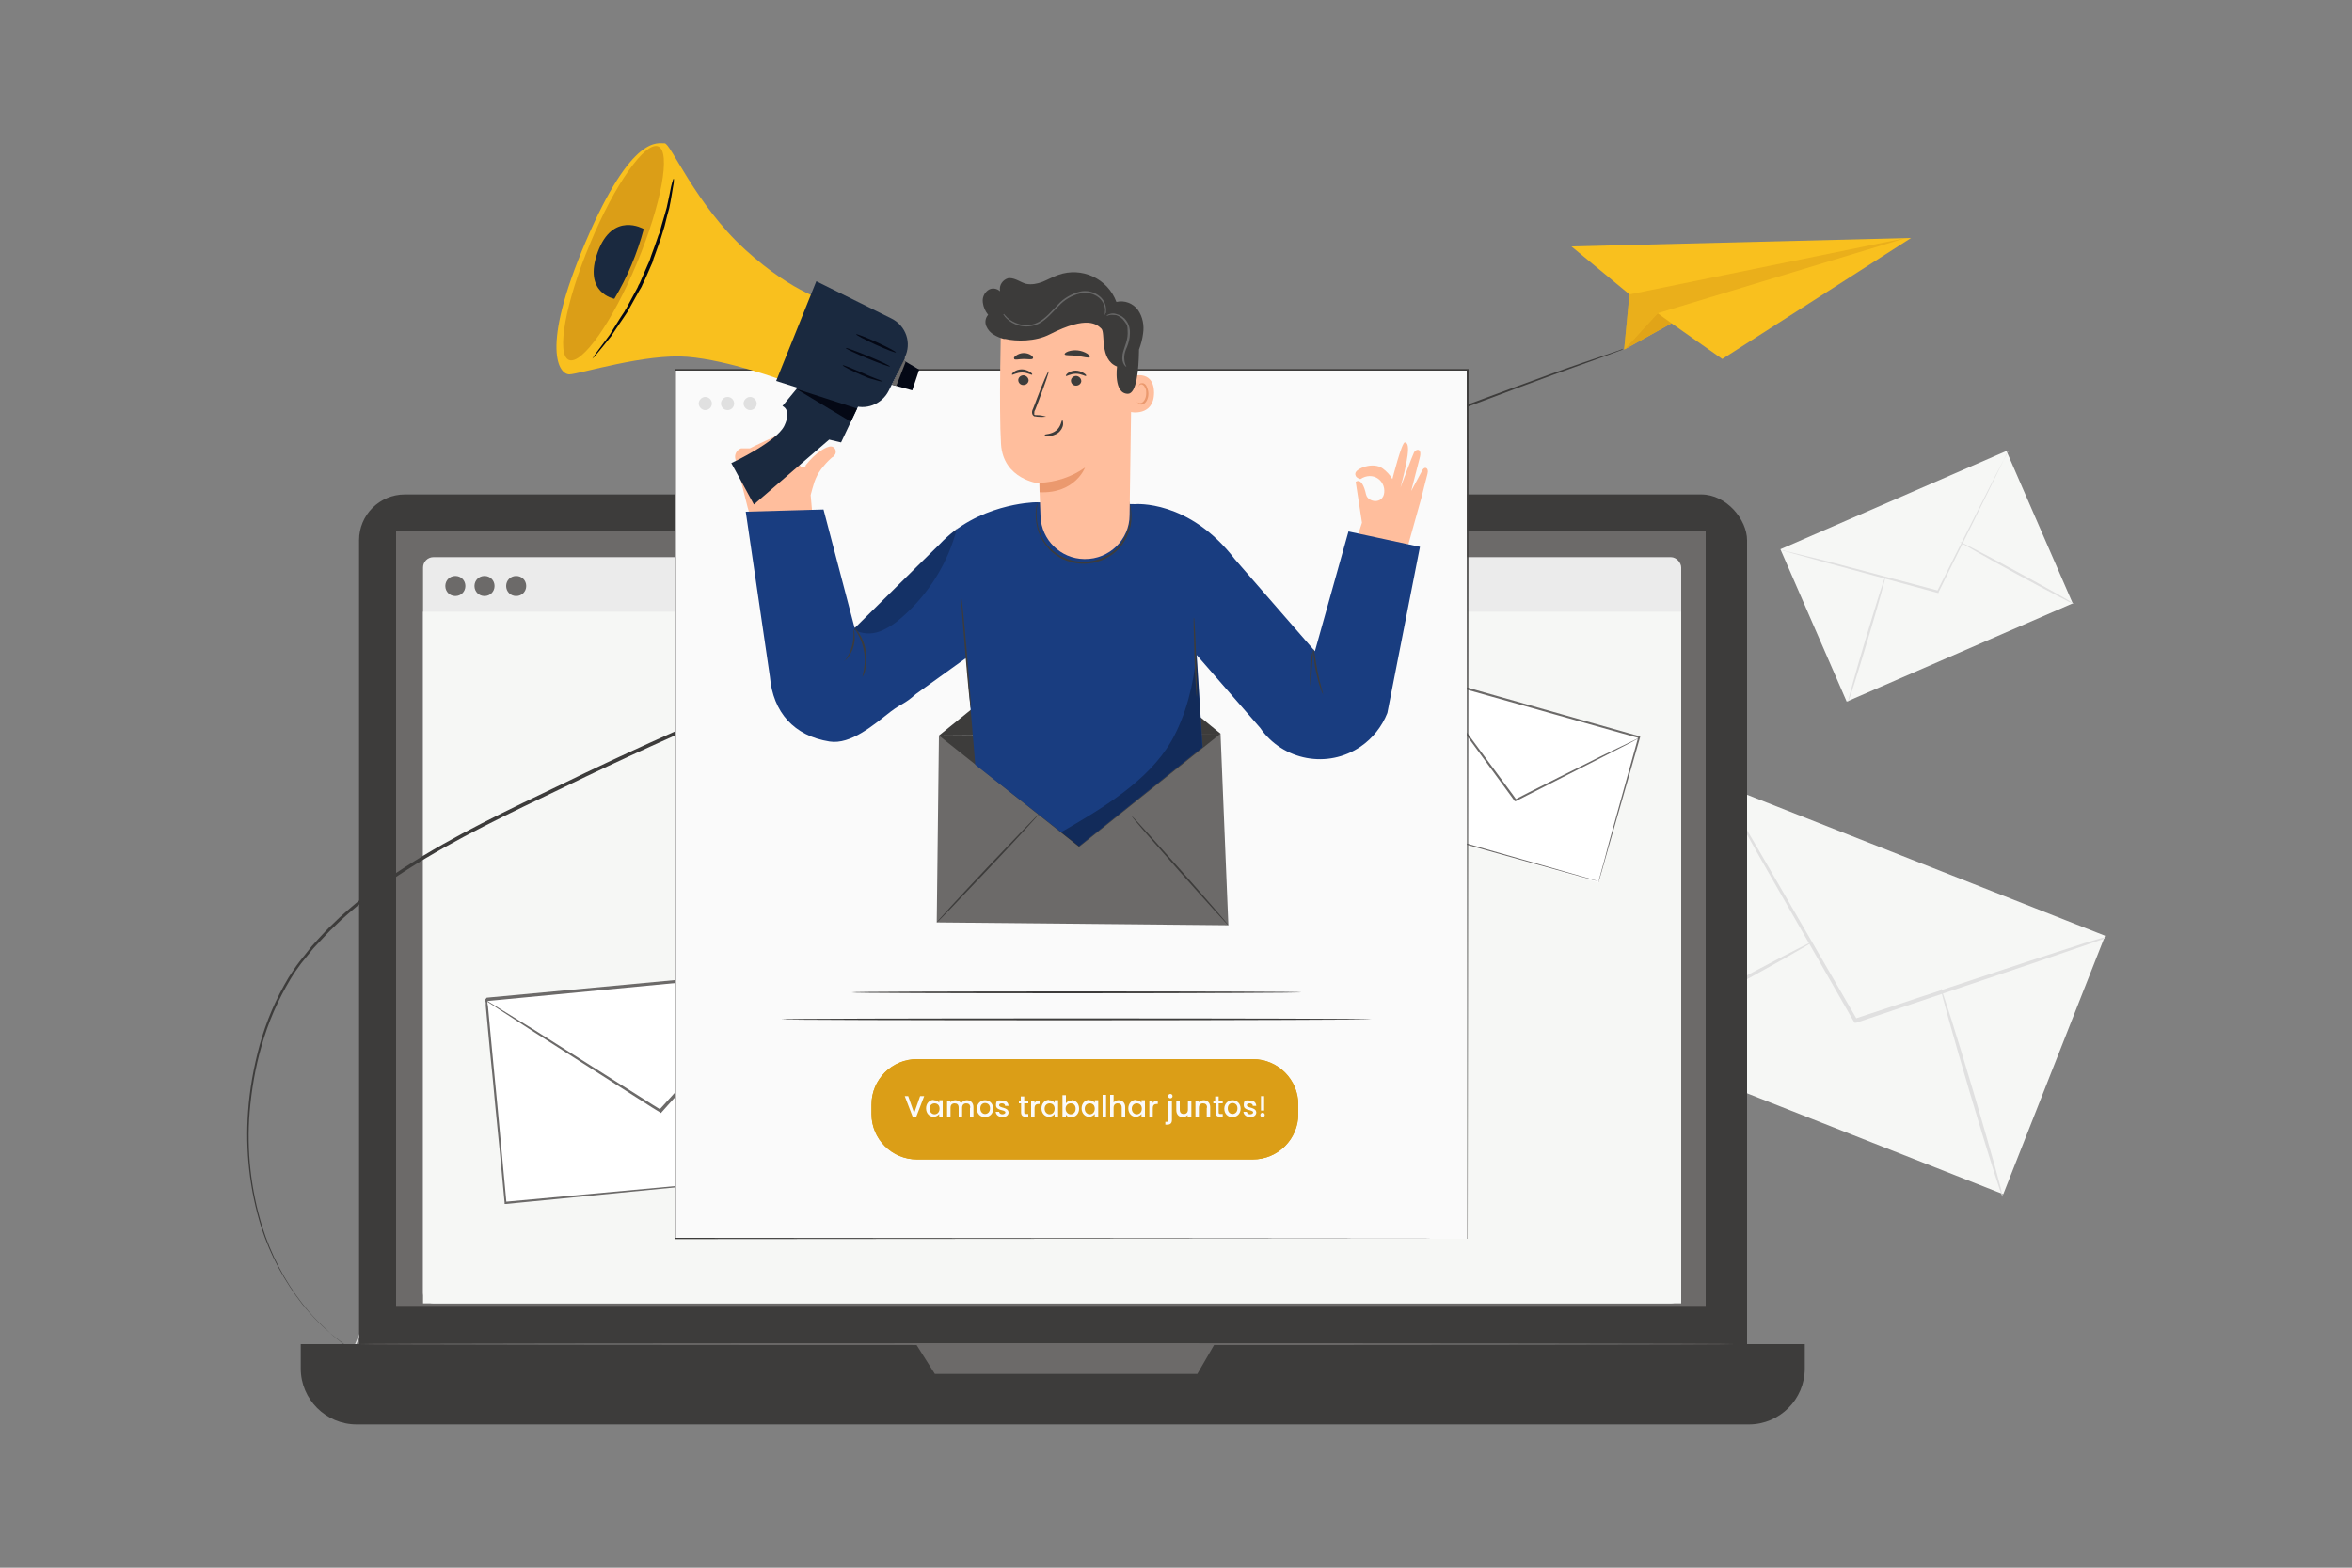 <svg xmlns="http://www.w3.org/2000/svg" id="Camada_1" viewBox="0 0 750 500"><rect x="0" y="0" width="750" height="500" fill="#808080" stroke="none"/><defs><style>      .st0 {        fill: #3c3b3a;      }      .st1 {        fill: #fff;      }      .st2 {        opacity: .2;      }      .st3 {        fill: #ffbe9d;      }      .st4 {        fill: #e0e0e0;      }      .st5 {        fill: #686868;      }      .st6 {        fill: #db9e17;      }      .st7 {        opacity: .3;      }      .st8 {        fill: #f6f7f5;      }      .st9 {        fill: #193d80;      }      .st10 {        fill: #ebebeb;      }      .st11 {        fill: #040815;      }      .st12 {        fill: #fafafa;      }      .st13 {        fill: #6c6a69;      }      .st14 {        fill: #1a293f;      }      .st15 {        opacity: .5;      }      .st16 {        fill: #eb996e;      }      .st17 {        fill: #3d3c3b;      }      .st18 {        opacity: .8;      }      .st19 {        fill: #f9c01e;      }    </style></defs><g id="freepik--background-complete--inject-98"><path class="st4" d="M111.6,432.6c.2-.3.3-.5.5-.8l1.2-2.4c1-2.1,2.4-5.2,4.1-9.1,3.4-7.7,7.8-18.5,12.5-30.5s9-22.8,12.3-30.5c1.6-3.8,3-6.9,3.9-9.2.4-1,.8-1.9,1.1-2.5.1-.3.2-.6.3-.9-.2.3-.3.5-.5.8l-1.2,2.4c-1,2.1-2.4,5.2-4.1,9.1-3.4,7.7-7.8,18.5-12.5,30.5s-9,22.8-12.3,30.5l-3.9,9.2c-.4,1-.8,1.8-1.1,2.5,0,.3-.3.6-.3.9Z"></path><rect class="st8" x="549.6" y="249.9" width="88.6" height="131.4" transform="translate(82.6 752.5) rotate(-68.5)"></rect><path class="st4" d="M671.1,299.3c-.5.3-1,.5-1.6.6l-4.6,1.6-16.9,5.8-56.1,18.9h-.5c0,.1-.2-.3-.2-.3l-.6-1c-11.6-20.3-22.1-38.6-29.8-52.1-3.7-6.6-6.7-12-8.9-15.9-1-1.8-1.8-3.2-2.4-4.3-.3-.5-.5-1-.8-1.6.4.4.7.9,1,1.4.6,1.1,1.5,2.5,2.6,4.2l9.2,15.7,30.1,51.9.6,1-.7-.3,56.2-18.6,17-5.5,4.7-1.4c.6-.2,1.1-.3,1.7-.4v.3Z"></path><path class="st4" d="M516.4,333.6c-.2-.3,13.5-8,30.5-17.1s30.9-16.4,31-16.1-13.5,8-30.5,17.2-30.8,16.4-31,16.1h0Z"></path><path class="st4" d="M618.9,315.3c.3,0,5,14.7,10.4,33s9.6,33.3,9.3,33.4-5-14.7-10.4-33-9.6-33.3-9.3-33.4Z"></path><rect class="st8" x="575" y="157.3" width="78.6" height="53" transform="translate(-22.3 260.2) rotate(-23.5)"></rect><path class="st4" d="M640.2,143.9c0,.3-.2.6-.4.9l-1.2,2.6-4.7,9.6-15.7,31.8v.3h-.4l-.7-.2-34.6-9.4-10.5-2.9-2.8-.8c-.3,0-.7-.2-1-.3.3,0,.7,0,1,.2l2.9.7,10.6,2.6,34.7,9.2.7.2-.4.2c6.2-12.4,11.8-23.5,15.9-31.6,2-4,3.7-7.2,4.9-9.5l1.4-2.6c0-.3.3-.6.5-.9h-.2Z"></path><path class="st4" d="M589.3,223.9c-.2,0,2.3-9.1,5.6-20.1s6.1-20,6.3-19.9-2.3,9.1-5.6,20.1-6.1,19.9-6.3,19.9Z"></path><path class="st4" d="M624.9,172.8c0-.2,8.3,4.1,18.4,9.6s18.1,10,18,10.2-8.3-4.1-18.4-9.6-18.1-10.1-18-10.2Z"></path></g><g id="freepik--Device--inject-98"><rect class="st17" x="114.5" y="157.7" width="442.6" height="292.7" rx="14.6" ry="14.6"></rect><path class="st17" d="M96,428.7h479.5v7.8c0,9.8-8,17.8-17.8,17.8H113.7c-9.8,0-17.8-8-17.8-17.8v-7.8h.1Z"></path><rect class="st13" x="126.3" y="169.3" width="417.6" height="247.2"></rect><polygon class="st13" points="292.1 428.7 298.1 438.2 381.8 438.2 387.3 428.7 292.1 428.7"></polygon><rect class="st10" x="134.9" y="177.7" width="401.2" height="238" rx="3.3" ry="3.3"></rect><rect class="st8" x="134.9" y="195.1" width="401.2" height="220.6"></rect><path class="st13" d="M167.8,186.9c0,1.8-1.4,3.2-3.2,3.2s-3.2-1.4-3.2-3.2,1.4-3.2,3.2-3.2h0c1.8,0,3.2,1.4,3.2,3.2Z"></path><path class="st13" d="M148.4,186.9c0,1.8-1.4,3.2-3.2,3.2s-3.2-1.4-3.2-3.2,1.4-3.2,3.2-3.2h0c1.8,0,3.2,1.4,3.2,3.2Z"></path><path class="st13" d="M157.7,186.9c0,1.8-1.4,3.2-3.2,3.2s-3.2-1.4-3.2-3.2,1.4-3.2,3.2-3.2h0c1.8,0,3.2,1.4,3.2,3.2Z"></path><path class="st13" d="M553.2,428.7c0,.2-98.2.3-219.4.3s-219.4-.1-219.4-.3,98.2-.3,219.4-.3,219.4.1,219.4.3Z"></path></g><g id="freepik--paper-plane--inject-98"><path class="st17" d="M114.4,431.9s-.2-.1-.3-.2l-1-.6-1.6-1.1c-.6-.4-1.4-.9-2.2-1.6l-2.7-2.1c-1-.8-2-1.8-3.1-2.7-2.5-2.3-4.8-4.8-7-7.5-5.8-7.4-10.3-15.7-13.2-24.7-3.7-11.9-5.1-24.4-4.2-36.8.5-7.2,1.8-14.3,3.7-21.3,2.1-7.6,5.2-14.8,9.2-21.5,1.1-1.7,2.2-3.4,3.5-5.1l3.9-4.9c1.4-1.6,2.8-3.1,4.3-4.7s3.1-3,4.6-4.5c6.6-6,13.6-11.4,21.1-16.2,15.3-9.9,32.6-18.1,50.4-26.6,17.8-8.7,36.5-17.1,55.7-25.5,76.9-33.7,147.3-62.4,198.5-82.3,25.6-10,46.5-17.6,61-22.9,7.2-2.6,12.9-4.5,16.7-5.8l4.4-1.5,1.1-.4h.4l-.4.2-1.1.4-4.3,1.6-16.7,6c-14.4,5.3-35.3,13.1-60.9,23.2-51.1,20.1-121.5,48.9-198.3,82.6-19.2,8.4-37.9,16.8-55.7,25.5-17.8,8.5-35.1,16.7-50.4,26.5-7.4,4.7-14.5,10.1-21,16-1.5,1.5-3.1,2.9-4.6,4.5s-2.9,3.1-4.3,4.6l-3.9,4.8c-1.2,1.6-2.4,3.3-3.4,5-4,6.7-7.1,13.8-9.2,21.3-2,6.9-3.2,14-3.8,21.1-1,12.3.4,24.7,4,36.5,2.8,8.9,7.1,17.3,12.9,24.7,2.1,2.7,4.4,5.2,6.9,7.5,1.1,1,2.1,2,3,2.8l2.6,2.1c.8.7,1.5,1.1,2.1,1.6l1.6,1.1.9.7s.2,0,.3.2h.5,0Z"></path><polygon class="st19" points="501.1 78.6 519.6 93.9 517.9 111.5 533 103.1 549.2 114.5 609.4 75.9 501.1 78.6"></polygon><g class="st15"><polygon class="st6" points="519.6 93.9 607.8 75.9 528.6 99.9 517.9 111.5 517.9 111.5 519.6 93.9"></polygon></g><g class="st18"><polygon class="st6" points="528.6 99.9 533 103.1 517.9 111.5 528.6 99.9"></polygon></g></g><g id="freepik--Letters--inject-98"><rect class="st1" x="157.7" y="314.2" width="96.6" height="65.1" transform="translate(-31.7 20.9) rotate(-5.4)"></rect><path class="st13" d="M257.3,374.6s0-.4-.1-1.2-.2-2-.4-3.4c-.3-3-.8-7.4-1.3-13.1-1.1-11.3-2.7-27.4-4.7-47.1l.4.3-96.2,9.2c-.1.1.8-.9.4-.5h0v1l.2,1.1.2,2.2c.1,1.4.3,2.9.4,4.3.3,2.9.5,5.7.8,8.5.5,5.6,1.1,11.1,1.6,16.6,1,10.9,2,21.3,2.9,31.2l-.4-.4,69.3-6.4,19.8-1.8,5.3-.5h1.4c.2-.1.3-.1.5-.1h-1.7c0,.1-5.2.7-5.2.7l-19.7,2-69.5,6.8h-.4v-.4c-.9-9.9-1.9-20.3-3-31.2-.5-5.4-1-11-1.6-16.6-.3-2.8-.5-5.6-.8-8.5-.1-1.4-.3-2.9-.4-4.3l-.2-2.2v-1.1c-.1,0-.1-.5-.1-.5v-.3h0v-.2l.4-.5,96.2-9h.4v.4c1.8,19.8,3.3,36,4.3,47.4.5,5.6.9,10,1.1,13s.2,2.6.3,3.4,0,1.1,0,1.1h-.2,0Z"></path><path class="st13" d="M251.1,309.7c-.2.4-.5.7-.8,1l-2.3,2.6-8.5,9.6-28.5,31.8-.2.3-.3-.2-2.6-1.6-37.7-24.1-11.4-7.4c-1.3-.9-2.3-1.5-3.1-2-.4-.2-.7-.5-1-.8.4.2.8.4,1.1.6l3.1,1.9,11.5,7.1,37.8,23.9,2.6,1.6h-.6l28.7-31.6,8.7-9.4,2.4-2.5c.3-.3.6-.6.9-.9h.2Z"></path><rect class="st1" x="458.3" y="213.4" width="47.8" height="70.9" transform="translate(111.5 645.1) rotate(-74.2)"></rect><path class="st13" d="M509.7,281.3s0-.3.2-.9.4-1.4.7-2.5c.6-2.2,1.5-5.3,2.5-9.3l9.3-33.5.2.3-68.2-19.2.4-.2h0v.4l-.2.4-.2.8-.4,1.5-.9,3-1.7,6c-1.1,4-2.2,7.9-3.3,11.8-2.2,7.7-4.3,15.1-6.3,22.1l-.2-.4,49.1,14,14,4,3.8,1.1,1,.3h.3c0,.1-.3,0-.3,0l-1-.2-3.7-1-14-3.9-49.3-13.8h-.3v-.4c2-7,4.1-14.4,6.2-22.1,1.1-3.8,2.2-7.8,3.3-11.8l1.7-6c.3-1,.6-2,.9-3l.4-1.5.2-.8v-.4c.1,0,.2-.2.2-.2h0v-.2h0l.4-.2,68.2,19.3h.3v.3c-4,14-7.3,25.5-9.6,33.5l-2.6,9.2c-.3,1-.5,1.8-.7,2.4s-.3.8-.3.8v.3h-.1Z"></path><path class="st13" d="M522.7,235.3c-.2.2-.5.3-.8.5l-2.2,1.2-8.4,4.3-27.9,14.2h-.2c0,.1-.2,0-.2,0l-1.3-1.8-19.4-26.5-5.8-8.1-1.5-2.2c-.2-.2-.4-.5-.5-.8.2.2.4.5.6.7l1.6,2.1,6,7.9,19.5,26.4,1.3,1.8h-.4c0-.1,28-14.1,28-14.1l8.5-4.1,2.3-1.1c.2-.2.5-.3.8-.4h0Z"></path></g><g id="freepik--Newletter--inject-98"><rect class="st12" x="215.1" y="118" width="252.7" height="277.1"></rect><path class="st17" d="M467.9,395.1c0-2,0-111.5-.2-277.1l.2.2h-252.7l.3-.3v277.1l-.2-.2,252.7.2-252.7.2h-.2V117.7h253.2v.2c-.2,165.7-.3,275.2-.3,277.2h-.1Z"></path><path class="st17" d="M415.1,316.5c0,.1-32.1.3-71.8.3s-71.8-.1-71.8-.3,32.1-.3,71.8-.3,71.8.1,71.8.3h0Z"></path><path class="st17" d="M437.5,325.1c0,.1-42.2.3-94.2.3s-94.2-.1-94.2-.3,42.2-.3,94.2-.3,94.2.1,94.2.3Z"></path><path class="st4" d="M227,128.7c0,1.2-1,2.1-2.1,2.1s-2.1-1-2.1-2.1,1-2.1,2.1-2.1,2.1.9,2.1,2.1h0Z"></path><circle class="st4" cx="232" cy="128.7" r="2.1"></circle><path class="st4" d="M241.3,128.7c0,1.2-1,2.1-2.1,2.1s-2.1-1-2.1-2.1,1-2.1,2.1-2.1,2.1,1,2.1,2.1h0Z"></path><g><path class="st6" d="M399.5,337.8h-107.1c-8,0-14.5,6.5-14.5,14.5v3c0,8,6.5,14.5,14.5,14.5h107.1c8,0,14.5-6.5,14.5-14.5v-3c0-8-6.5-14.5-14.5-14.5Z"></path><g><path class="st6" d="M399.5,337.8h-107.1c-8,0-14.5,6.5-14.5,14.5v3c0,8,6.5,14.5,14.5,14.5h107.1c8,0,14.5-6.5,14.5-14.5v-3c0-8-6.5-14.5-14.5-14.5Z"></path><g><path class="st12" d="M293.6,349.6h1.1l-2.5,6.5h-1.2l-2.5-6.5h1.1l1.9,5.4,1.9-5.4Z"></path><path class="st12" d="M297.7,350.9c.9,0,1.5.4,1.8.8v-.8h1.1v5.2h-1.1v-.8c-.3.4-1,.9-1.8.9-1.3,0-2.4-1.1-2.4-2.7s1.1-2.7,2.4-2.7ZM298,351.9c-.8,0-1.6.6-1.6,1.7s.8,1.8,1.6,1.8,1.6-.6,1.6-1.8-.8-1.7-1.6-1.7Z"></path><path class="st12" d="M309.4,353.3c0-1-.5-1.4-1.3-1.4s-1.3.5-1.3,1.4v2.9h-1.1v-2.9c0-1-.5-1.4-1.3-1.4s-1.3.5-1.3,1.4v2.9h-1.1v-5.2h1.1v.6c.3-.4.9-.7,1.5-.7s1.5.3,1.9,1c.3-.6,1.1-1,1.8-1,1.2,0,2.1.8,2.1,2.2v3.1h-1.1v-2.9Z"></path><path class="st12" d="M314.1,356.3c-1.5,0-2.6-1.1-2.6-2.7s1.2-2.7,2.6-2.7,2.6,1,2.6,2.7-1.2,2.7-2.7,2.7ZM314.1,355.3c.8,0,1.6-.6,1.6-1.8s-.8-1.7-1.6-1.7-1.5.6-1.5,1.7.7,1.8,1.5,1.8Z"></path><path class="st12" d="M319.7,356.3c-1.2,0-2.1-.7-2.2-1.7h1.1c0,.4.4.8,1,.8s1-.3,1-.6c0-1-3-.4-3-2.3s.8-1.5,2-1.5,1.9.6,2,1.7h-1.1c0-.5-.4-.8-1-.8s-.9.2-.9.6c0,1,2.9.5,3,2.3,0,.9-.8,1.5-2,1.5Z"></path><path class="st12" d="M325.5,351.9h-.6v-.9h.6v-1.3h1.1v1.3h1.3v.9h-1.3v2.9c0,.4.2.5.6.5h.7v.9h-.8c-.9,0-1.5-.4-1.5-1.4v-2.9Z"></path><path class="st12" d="M329.9,356.2h-1.1v-5.2h1.1v.8c.3-.5.8-.8,1.6-.8v1.1h-.3c-.8,0-1.3.3-1.3,1.4v2.7Z"></path><path class="st12" d="M334.5,350.9c.9,0,1.5.4,1.8.8v-.8h1.1v5.2h-1.1v-.8c-.3.4-1,.9-1.8.9-1.3,0-2.4-1.1-2.4-2.7s1.1-2.7,2.4-2.7ZM334.7,351.9c-.8,0-1.6.6-1.6,1.7s.8,1.8,1.6,1.8,1.6-.6,1.6-1.8-.8-1.7-1.6-1.7Z"></path><path class="st12" d="M341.7,350.9c1.4,0,2.4,1.1,2.4,2.7s-1.1,2.7-2.4,2.7-1.5-.4-1.8-.8v.8h-1.1v-7h1.1v2.6c.3-.5,1-.9,1.8-.9ZM341.4,351.9c-.8,0-1.6.6-1.6,1.7s.8,1.8,1.6,1.8,1.6-.6,1.6-1.8-.8-1.7-1.6-1.7Z"></path><path class="st12" d="M347.3,350.9c.9,0,1.5.4,1.8.8v-.8h1.1v5.2h-1.1v-.8c-.3.4-1,.9-1.8.9-1.3,0-2.4-1.1-2.4-2.7s1.1-2.7,2.4-2.7ZM347.5,351.9c-.8,0-1.6.6-1.6,1.7s.8,1.8,1.6,1.8,1.6-.6,1.6-1.8-.8-1.7-1.6-1.7Z"></path><path class="st12" d="M351.6,349.2h1.1v7h-1.1v-7Z"></path><path class="st12" d="M354,349.2h1.1v2.4c.4-.4.9-.7,1.6-.7,1.2,0,2.1.8,2.1,2.2v3.1h-1.1v-2.9c0-1-.5-1.4-1.3-1.4s-1.3.5-1.3,1.4v2.9h-1.1v-7Z"></path><path class="st12" d="M362.2,350.9c.9,0,1.5.4,1.8.8v-.8h1.1v5.2h-1.1v-.8c-.3.4-1,.9-1.8.9-1.3,0-2.4-1.1-2.4-2.7s1.1-2.7,2.4-2.7ZM362.5,351.9c-.8,0-1.6.6-1.6,1.7s.8,1.8,1.6,1.8,1.6-.6,1.6-1.8-.8-1.7-1.6-1.7Z"></path><path class="st12" d="M367.6,356.2h-1.1v-5.2h1.1v.8c.3-.5.8-.8,1.6-.8v1.1h-.3c-.8,0-1.3.3-1.3,1.4v2.7Z"></path><path class="st12" d="M373.7,351v6.2c0,1.1-.6,1.5-1.5,1.5h-.6v-.9h.4c.5,0,.6-.2.6-.5v-6.2h1.1ZM372.5,349.6c0-.4.3-.7.7-.7s.7.3.7.7-.3.7-.7.7-.7-.3-.7-.7Z"></path><path class="st12" d="M379.8,356.2h-1.1v-.6c-.3.4-.9.7-1.5.7-1.2,0-2.1-.8-2.1-2.2v-3.1h1.1v2.9c0,1,.5,1.4,1.3,1.4s1.3-.5,1.3-1.4v-2.9h1.1v5.2Z"></path><path class="st12" d="M384.9,353.3c0-1-.5-1.4-1.3-1.4s-1.3.5-1.3,1.4v2.9h-1.1v-5.2h1.1v.6c.3-.4.9-.7,1.5-.7,1.2,0,2.1.8,2.1,2.2v3.1h-1.1v-2.9Z"></path><path class="st12" d="M387.5,351.9h-.6v-.9h.6v-1.3h1.1v1.3h1.3v.9h-1.3v2.9c0,.4.2.5.6.5h.7v.9h-.8c-.9,0-1.5-.4-1.5-1.4v-2.9Z"></path><path class="st12" d="M393,356.3c-1.5,0-2.6-1.1-2.6-2.7s1.2-2.7,2.6-2.7,2.6,1,2.6,2.7-1.2,2.7-2.7,2.7ZM393,355.3c.8,0,1.6-.6,1.6-1.8s-.8-1.7-1.6-1.7-1.5.6-1.5,1.7.7,1.8,1.5,1.8Z"></path><path class="st12" d="M398.7,356.3c-1.2,0-2.1-.7-2.2-1.7h1.1c0,.4.4.8,1,.8s1-.3,1-.6c0-1-3-.4-3-2.3s.8-1.5,2-1.5,1.9.6,2,1.7h-1.1c0-.5-.4-.8-1-.8s-.9.2-.9.6c0,1,2.9.5,3,2.3,0,.9-.8,1.5-2,1.5Z"></path><path class="st12" d="M402.6,356.3c-.4,0-.7-.3-.7-.7s.3-.7.7-.7.7.3.7.7-.3.7-.7.7ZM402,349.6h1.1v4.6h-1v-4.6Z"></path></g></g></g></g><g id="freepik--Character--inject-98"><path class="st3" d="M449.1,173.6l4.2-15s1.5-6.1,1.9-7.5c.5-1.9-.9-2.5-1.6-1.2-.3.5-3.6,6.7-3.6,6.7,0,0,2.6-10.1,2.7-10.5.9-3.3-1.2-3-1.8-1.8s-4.3,11.2-4.3,11.2c3.5-13.1,2.4-14.2,1.4-14.4s-4,11.7-4,11.7c-.8-1.4-1.9-2.5-3.1-3.4-3.1-2.2-8.4,0-8.7,1.5s1.6,1.9,1.6,1.9c4-2.6,8,.5,7.6,4.3s-5.2,3.2-5.8.6c-1.3-5.9-3.3-4-3.3-4l2,13-2.1,6.5"></path><polygon class="st13" points="299.4 234.6 389.2 234 391.7 295.1 298.7 294.2 299.4 234.6"></polygon><polyline class="st17" points="299.4 234.6 345 197.8 389.2 234"></polyline><path class="st17" d="M298.7,294.2c-.1-.1,7.1-8,16.1-17.5s16.4-17.2,16.5-17.1-7.1,8-16.1,17.5-16.4,17.3-16.5,17.1Z"></path><path class="st17" d="M391.7,295.1c-.1.1-7.1-7.6-15.6-17.2s-15.4-17.5-15.2-17.6,7.1,7.6,15.6,17.2,15.3,17.5,15.2,17.6Z"></path><polyline class="st17" points="389.2 234 344.1 270.1 299.4 234.6"></polyline><path class="st3" d="M239.3,165.8h.3l-1.2-4-3.9-15.4c-.4-1.4.4-2.9,1.8-3.4h2.8c0-.1,9.5-4.5,9.5-4.5,1.6-.6,3.3.2,3.9,1.8,0,.2.1.3.1.5.4,2.8,2.3,10.4,4.3,7.8v-.2c3-3.9,6.6-6.1,8.1-6,.9,0,1.6.9,1.5,1.8,0,.4-.2.8-.5,1.1-.1.2-.3.4-.5.5-.1,0-.2.1-.3.2-1.3,1.1-2.4,2.4-3.4,3.7-.9,1.2-1.6,2.6-2.1,4-.5,1.6-.9,3-1.2,4.2l.7,7.8"></path><path class="st19" d="M264.6,96.2s-11.1-2.1-27-16.6-23.8-34.1-25.7-33.9-10.2-3.5-25.1,31.3c-14.8,34.7-8.4,42.5-5.2,42.4s24.3-6.7,37.6-5.6,30.6,7.6,30.6,7.6l14.7-25.2h0Z"></path><path class="st14" d="M288.6,114.2l-3.6,7.2-1.6,3.2c-2.2,4.4-7.4,6.4-12,4.5l-23.9-7.6,12.8-31.8,24,11.9c4.6,2.3,6.5,7.8,4.2,12.4v.2h.1Z"></path><path class="st14" d="M275.3,126.1l-7.1,15-3.8-.9-24,20.7-7.2-13.2s14.4-6.7,16.9-11.9-.6-6.3-.6-6.3l6.6-8,19.2,4.8v-.2h0Z"></path><path class="st6" d="M188.2,77.6c-7.9,18.8-10.9,35.5-6.8,37.2s13.9-12.1,21.7-30.9,10.9-35.5,6.8-37.2-13.9,12.1-21.7,30.9Z"></path><polygon class="st11" points="290.9 124.5 284.4 122.7 288.2 115 293.1 117.9 290.9 124.5"></polygon><polygon class="st11" points="253.8 124 271.3 134.5 273.3 130.3 253.8 124"></polygon><polygon class="st13" points="288.2 115 284.4 122.7 285.8 123.1 288.8 115.4 288.2 115"></polygon><path class="st11" d="M283.8,116.9c0,.2-3.3-1-7.2-2.6s-7-3.1-6.9-3.3,3.3,1,7.2,2.6,7,3.1,6.9,3.3Z"></path><path class="st11" d="M285.7,112.4c-.1.2-3-.9-6.5-2.5s-6.3-3.1-6.2-3.3,3,.9,6.5,2.5,6.3,3.1,6.2,3.3Z"></path><path class="st11" d="M281.5,121.7s-.8,0-2-.4c-.6-.2-1.3-.4-2.1-.6s-1.6-.7-2.5-1c-3.5-1.5-6.3-3-6.2-3.2s3,1,6.5,2.5c.9.4,1.7.8,2.5,1.1l2,.8c1.2.4,1.9.8,1.8.9h0Z"></path><path class="st14" d="M205.2,73s-9.8-5.7-14.6,7.4,5.3,14.9,5.3,14.9c4.2-7,7.3-14.5,9.4-22.3h0Z"></path><path class="st11" d="M214.9,57.2c0,.8-.1,1.7-.3,2.5-.3,1.6-.6,3.9-1.2,6.7-.4,1.4-.8,2.9-1.2,4.6-.2.8-.4,1.7-.7,2.5l-.4,1.3c-.1.4-.3.9-.4,1.3l-2,5.6c-.2.5-.4,1-.5,1.5s-.4,1-.6,1.5l-1.3,3c-.4,1-.9,2-1.4,3-.2.5-.4,1-.7,1.4s-.5.9-.8,1.4c-1,1.8-2,3.6-2.9,5.2-.2.4-.4.8-.7,1.2l-.8,1.2-1.5,2.2-2.6,3.9c-1.8,2.3-3.3,4.1-4.3,5.3-.5.7-1.1,1.3-1.7,1.9.4-.7.9-1.4,1.4-2.1l4.1-5.5,2.5-4c.4-.7.9-1.4,1.4-2.2l.8-1.2c.2-.4.4-.8.7-1.2l2.8-5.2.7-1.3c.2-.5.4-1,.7-1.4l1.3-3c.4-1,.9-2,1.3-3,.2-.5.5-1,.6-1.4l.5-1.5c.7-1.9,1.4-3.8,2-5.6.1-.4.3-.9.5-1.3s.2-.9.4-1.3c.2-.9.5-1.7.7-2.5.5-1.6.9-3.1,1.3-4.5.6-2.8,1.1-5,1.4-6.7.2-.8.4-1.6.7-2.4h.2Z"></path><path class="st9" d="M272.5,200.2l-9.9-37.7-24.8.7,7.7,52.6c1,11.4,7.7,18.9,19,20.7,6.8,1.1,14.2-5.4,19.6-9.6,3.6-2.7,4.2-2.2,7.9-5.5h0l16-11.5.4,1.9h-.1l2.7,32.1,33.1,26,39.4-31.6-.9-13.7c.1,0,.2-.2,0-.2l-1-15.5,20.2,23.2c7.2,10.5,21.6,13.2,32.1,6,3.8-2.6,6.8-6.4,8.5-10.7l10.4-53-22.8-4.9-10.7,38.2-25.5-29.3c-14.7-19.2-31.9-17.6-31.9-17.6l-31.7-.6h0c-.9,0-18.6.6-30.6,13.4l-26.9,26.6h-.2Z"></path><g class="st7"><path d="M338.4,265.4c12.8-7.4,27.7-16.2,35.1-29,4.7-8.2,7.1-18.1,8-27.5l1.9,29.4-39.4,31.6-5.6-4.4h0Z"></path></g><g class="st2"><path d="M305.2,168.3c-2.8,11.1-9,21.1-17.6,28.6-2.1,1.9-4.5,3.5-7.1,4.5-2.7,1-5.6.8-8.1-.5l.2-.7,20-19.8,12.7-12.1h-.1Z"></path></g><path class="st17" d="M275,215.9s.2-.9.5-2.4c.3-1.9.4-3.9,0-5.8-.3-1.9-1-3.8-1.9-5.4-.7-1.3-1.3-2-1.2-2.1.6.5,1.2,1.2,1.6,1.9,1.1,1.7,1.8,3.6,2.1,5.6.3,2,.3,4-.2,5.9-.1.8-.4,1.6-.9,2.3Z"></path><path class="st17" d="M269.3,210.9c2.2-2.9,3.2-6.5,2.8-10.2.3.5.4,1,.4,1.6.3,2.7-.5,5.3-2.1,7.4-.6.8-1.1,1.1-1.2,1.1h.1Z"></path><path class="st17" d="M306.5,190.2c.1,0,1,8,1.8,17.8s1.5,17.8,1.3,17.9-1-8-1.8-17.8-1.5-17.8-1.3-17.9Z"></path><path class="st17" d="M359.9,159.6c0,.2.2.4.2.5.2.5.3,1.1.4,1.6.4,2,.4,4.1,0,6.1-.7,3-2.2,5.8-4.4,7.9-5.8,5.3-14.6,5.5-20.6.4-2.3-2.1-3.9-4.7-4.7-7.7-.5-2-.7-4.1-.4-6.1,0-.5.2-1.1.4-1.6,0-.2.1-.4.2-.6,0,0-.2.8-.4,2.2-.2,2,0,4.1.5,6,.8,2.9,2.4,5.5,4.7,7.4,5.8,4.8,14.3,4.6,19.9-.4,3.6-3.5,5.3-8.6,4.6-13.6-.2-1.4-.5-2.2-.5-2.2h0Z"></path><path class="st17" d="M418,219.8c-.3-2.1-.4-4.2-.2-6.3,0-2.1.3-4.2.9-6.2.1,0-.2,2.8-.4,6.2s-.2,6.2-.4,6.2h.1Z"></path><path class="st17" d="M422,221.6c-.4-.6-.7-1.3-.9-2-.6-1.7-1-3.4-1.4-5.1-.4-1.7-.6-3.5-.8-5.3-.1-.7-.1-1.5,0-2.2.1,0,.5,3.3,1.3,7.4s1.9,7.2,1.7,7.2h0Z"></path><path class="st17" d="M381.6,222.2c-.1,0-.5-5.6-.7-12.6s-.4-12.6-.2-12.6.5,5.6.7,12.6.4,12.6.2,12.6Z"></path><path class="st3" d="M345.7,178.3h0c-7.5-.1-13.6-6.1-13.9-13.6-.2-5.5-.4-10.5-.4-10.5,0,0-11.5-1.2-12.2-12.6s0-37.6,0-37.6h0c12.9-6.3,28.2-5.1,40,3.1l1.8,1.2-.8,56c0,7.8-6.5,14.1-14.3,14h-.2Z"></path><path class="st16" d="M331.4,154c5.3-.2,10.4-1.9,14.6-4.9,0,0-3.1,8.4-14.5,7.9v-2.9h-.1Z"></path><path class="st3" d="M360.2,120.1c.2,0,7.7-2.7,7.8,5.1,0,7.8-7.7,6.3-7.7,6.1s-.1-11.2-.1-11.2h0Z"></path><path class="st16" d="M362.6,128.3s.1,0,.4.2c.3.1.7.1,1,0,.8-.3,1.5-1.6,1.5-3s-.1-1.3-.4-1.9c-.2-.5-.5-.8-1-1-.3,0-.7,0-.8.4-.1.2,0,.4,0,.4,0,0-.2,0-.1-.5,0-.2.1-.4.3-.5.2-.2.5-.2.8-.2.7,0,1.2.6,1.4,1.2.3.7.5,1.4.5,2.2,0,1.6-.8,3.1-1.9,3.4-.4.1-.9,0-1.2-.2-.3-.3-.3-.4-.3-.4h-.2,0Z"></path><path class="st17" d="M324.7,121.2c0,.9.7,1.6,1.6,1.6s1.6-.6,1.7-1.4h0c0-.9-.7-1.6-1.6-1.7-.9,0-1.6.6-1.7,1.4h0Z"></path><path class="st17" d="M322.7,119.5c.2.2,1.4-.7,3.2-.7s3,.9,3.2.7-.1-.5-.7-.9c-.8-.5-1.7-.8-2.6-.8s-1.8.3-2.5.8c-.5.4-.7.8-.6.9Z"></path><path class="st17" d="M341.5,121.4c0,.9.7,1.6,1.6,1.6s1.6-.6,1.7-1.4h0c0-.9-.7-1.6-1.6-1.7-.9,0-1.6.6-1.7,1.4h0Z"></path><path class="st17" d="M339.9,119.9c.2.2,1.4-.7,3.2-.7s3,.9,3.2.7-.1-.5-.7-.9c-.8-.5-1.7-.8-2.6-.8s-1.8.3-2.5.8c-.5.4-.7.8-.6.9Z"></path><path class="st17" d="M333.6,132.9c-.9-.3-1.9-.5-2.9-.5s-.9-.1-.9-.4c0-.5,0-.9.3-1.3.4-1.1.9-2.2,1.3-3.4,1.8-4.8,3.2-8.8,3-8.9s-1.9,3.8-3.7,8.6c-.4,1.2-.9,2.3-1.3,3.4-.3.5-.4,1.2-.2,1.7.1.3.4.6.7.7.2,0,.5,0,.8.1.9.1,1.9.1,2.9,0h0Z"></path><path class="st17" d="M338.7,134.1c-.3,0-.3,1.9-1.9,3.2s-3.6,1.1-3.7,1.4c0,.1.5.4,1.3.4s2.2-.4,3.1-1.1c.8-.7,1.4-1.6,1.5-2.7,0-.8-.1-1.3-.3-1.2h0Z"></path><path class="st17" d="M339.5,113c.2.5,1.9.2,4,.5s3.7.8,4,.4c.1-.2-.2-.7-.8-1.1-1.8-1.1-4.1-1.4-6.1-.7-.8.3-1.2.7-1.1.9Z"></path><path class="st17" d="M323.4,114.5c.3.4,1.5,0,3,0s2.7.3,3-.2c.1-.2,0-.6-.6-1-.7-.5-1.6-.7-2.4-.7s-1.7.3-2.4.8c-.6.4-.8.8-.6,1h0Z"></path><path class="st0" d="M313.4,96.4c-.2-1.4.4-2.9,1.6-3.8s2.8-.7,3.9.3c-.4-1.9.8-3.7,2.7-4.2h.3c1.9,0,3.5,1.3,5.2,1.8,1.8.4,3.7,0,5.3-.6,1.7-.7,3.3-1.6,5-2.2,7.5-2.7,15.8,1.1,18.6,8.6,2.6-.6,5.3.4,6.9,2.6,1.5,2.2,2,4.9,1.6,7.5-.2,1.7-.7,3.5-1.3,5.1v.4c-.1,6.3-.8,13.6-3.5,13.7-4.7,0-3.5-8.7-3.5-8.7-5.7-2.2-3.6-10.8-5-12.1s-4.4-4.3-16.4,1.8c-4.6,2.4-10.8,2.3-14.2,1.5h-.5c-1.1-.3-2.1-.7-3.1-1.3-1.1-.6-2-1.6-2.5-2.8-.5-1.2-.3-2.6.6-3.6-.9-1.1-1.5-2.4-1.7-3.9h0Z"></path></g><path class="st5" d="M320.1,100.2h-.2l.2.3c.2.4.5.7.8,1,2.8,2.8,7.1,3.4,10.6,1.6,2.3-1.3,4.1-3.5,6.1-5.5,1.8-2,4.2-3.4,6.8-4,2.2-.5,4.4,0,6.1,1.4,1.1,1,1.8,2.3,1.9,3.8,0,.5-.1,1.1-.1,1.6.2,0,.2-.3.2-.4.2-.4.2.3.2-1.2s-.6-3-1.8-4.1c-1.8-1.6-4.2-2.2-6.5-1.7-2.7.7-5.2,2.1-7.1,4.2-2,2.1-3.8,4.2-5.9,5.4-1.9,1.1-4.2,1.4-6.3.8-1.5-.4-2.8-1.1-3.9-2.1-.7-.7-1.1-1.2-1.1-1.2h0Z"></path><path class="st5" d="M359,116.9h.2c-.6-.9-.7-2-.7-3s.4-2.3.9-3.3c.5-1.3.9-2.7.9-4.2.1-1.5-.3-3-1.2-4.2-.7-1-1.8-1.7-3-2-.8-.3-1.6-.3-2.4,0-.6.2-.8.4-.8.5s.3,0,.8-.2c.7-.2,1.5,0,2.2,0,1,.3,2,1,2.6,1.9.8,1.2,1.1,1,1.1,3.9s-1.7,5.4-1.7,7.5c-.1.9.1,1.7.5,2.4.3.5.6.7.6.7h0Z"></path></svg>